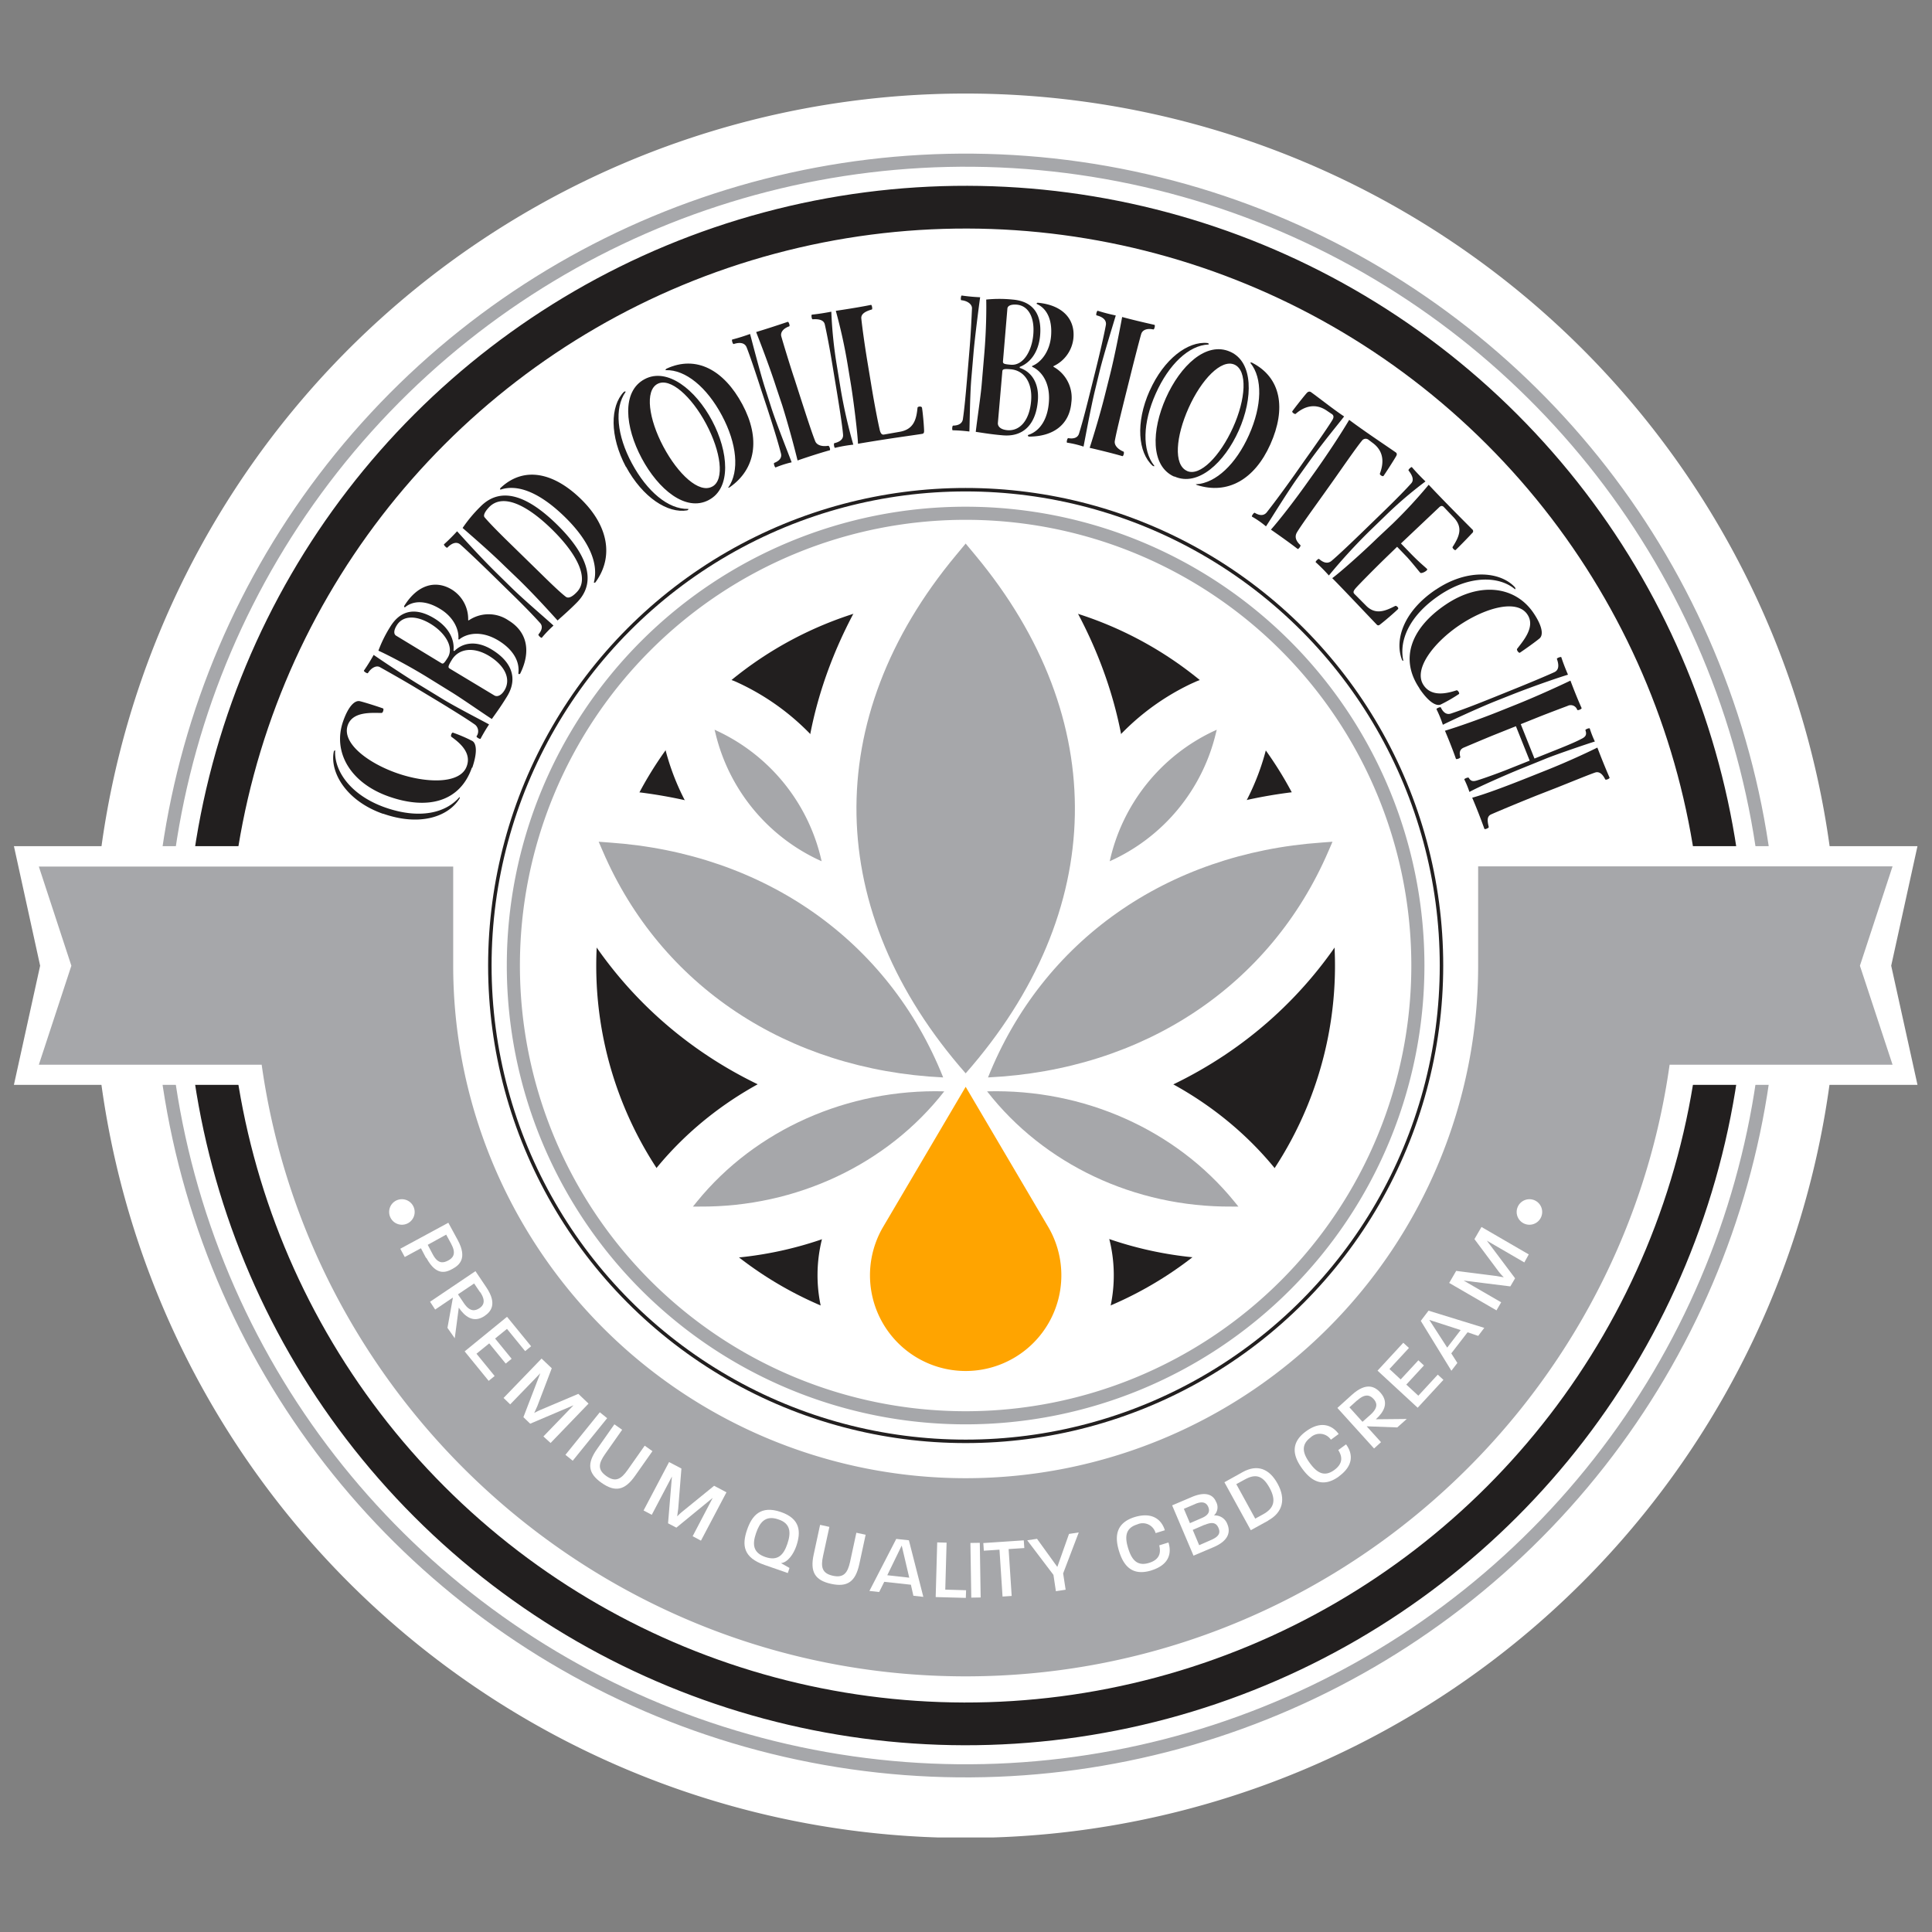 <svg data-name="Layer 1" version="1.1" viewBox="0 0 250 250" xmlns="http://www.w3.org/2000/svg" xmlns:xlink="http://www.w3.org/1999/xlink">
 <rect x="0" y="0" width="250" height="250" fill="#808080" stroke="none"/>
 <defs>
  <style>.cls-1{fill:#fff;}.cls-2{fill:#221f1f;}.cls-3,.cls-6,.cls-7,.cls-8,.cls-9{fill:none;}.cls-3,.cls-6,.cls-8{stroke:#221f1f;}.cls-10,.cls-3,.cls-6,.cls-7,.cls-8,.cls-9{stroke-miterlimit:10;}.cls-3{stroke-width:18.02px;}.cls-10,.cls-4{fill:#a6a7aa;}.cls-5{fill:#ffa400;}.cls-6,.cls-9{stroke-width:8.38px;}.cls-10,.cls-7{stroke:#a6a7aa;}.cls-7{stroke-width:2.57px;}.cls-8{stroke-width:0.68px;}.cls-9{stroke:#fff;}.cls-10{stroke-width:0.47px;}</style>
  <symbol id="CBD_Oil_2" data-name="CBD Oil 2" viewBox="0 0 373.2 341.91">
   <path class="cls-1" d="M357.56,171A171,171,0,1,1,186.6,0a171,171,0,0,1,171,171"/>
   <path class="cls-2" d="M250,171a63.41,63.41,0,1,1-63.41-63.41A63.4,63.4,0,0,1,250,171"/>
   <path class="cls-3" d="M250,171a63.41,63.41,0,1,1-63.41-63.41A63.4,63.4,0,0,1,250,171Z"/>
   <path class="cls-1" d="m186.6 202.4a10.3 10.3 0 0 1-7.73-3.5c-31.47-35.78-32.23-78.77-2.05-115l1.86-2.25a10.3 10.3 0 0 1 15.83 0l1.88 2.25c30.18 36.23 29.4 79.23-2.06 115a10.3 10.3 0 0 1-7.73 3.5"/>
   <path class="cls-1" d="m191 203.15a10.3 10.3 0 0 1-9.54-14.15c12.17-30.43 39.92-50.06 74.23-52.51l2.13-0.15h0.73a10.3 10.3 0 0 1 9.45 14.38l-0.8 1.84c-12.91 30-41.21 48.92-75.69 50.58h-0.51"/>
   <path class="cls-1" d="M238.3,228.52c-21.88,0-42.68-9.93-55.62-26.56a10.3,10.3,0,0,1,7.84-16.62q1,0,2,0c21.29,0,41.74,9.5,54.71,25.4l.81,1a10.3,10.3,0,0,1-7.92,16.81Z"/>
   <path class="cls-1" d="M214.83,160.86a10.29,10.29,0,0,1-10-12.58,47.48,47.48,0,0,1,26-32.58l.74-.33a10.15,10.15,0,0,1,4.27-.93,10.29,10.29,0,0,1,10,12.79l-.2.79a47.34,47.34,0,0,1-26.7,32,10.29,10.29,0,0,1-4.09.84"/>
   <path class="cls-1" d="M158.36,160.86a10.25,10.25,0,0,1-4.08-.84,47.34,47.34,0,0,1-26.7-32l-.2-.79a10.31,10.31,0,0,1,14.28-11.86l.71.33a47.49,47.49,0,0,1,26,32.58,10.29,10.29,0,0,1-10,12.58"/>
   <path class="cls-1" d="m181.68 203.14c-34.48-1.66-62.78-20.57-75.69-50.58l-0.8-1.85a10.3 10.3 0 0 1 9.46-14.36h0.73l2.13 0.15c34.31 2.5 62.05 22.1 74.22 52.5a10.29 10.29 0 0 1-9.55 14.12h-0.5"/>
   <path class="cls-1" d="m133.07 228.51a10.3 10.3 0 0 1-7.92-16.81l0.8-1c13-15.91 33.43-25.41 54.71-25.41h2a10.3 10.3 0 0 1 7.86 16.71c-13 16.63-33.75 26.56-55.62 26.56z"/>
   <path class="cls-1" d="m186.6 260.77a29.1 29.1 0 0 1-25-43.9l16.12-27.36a10.29 10.29 0 0 1 17.74 0l16.12 27.36a29.08 29.08 0 0 1-25 43.9"/>
   <path class="cls-4" d="m186.6 192.1c27.88-31.71 28.58-69.55 1.87-101.62l-1.87-2.25-1.87 2.25c-26.71 32.07-26 69.91 1.87 101.62"/>
   <path class="cls-4" d="m191 192.85c10.69-26.74 35-43.89 65.39-46l2.13-0.16-0.8 1.85c-11.35 26.38-36.19 42.89-66.72 44.36"/>
   <path class="cls-4" d="M190.8,195.63h0c18.94-.52,37,7.52,48.46,21.59l.81,1h-1.33c-19,.13-36.8-8.28-47.94-22.59"/>
   <path class="cls-4" d="M214.83,150.57h0a37,37,0,0,1,20.28-25.51l.72-.33-.2.79a36.91,36.91,0,0,1-20.8,25"/>
   <path class="cls-4" d="M158.37,150.57h0a37,37,0,0,0-20.29-25.51l-.71-.33.2.79a36.89,36.89,0,0,0,20.8,25"/>
   <path class="cls-4" d="M182.17,192.85h0c-10.69-26.74-35-43.89-65.39-46l-2.13-.16.8,1.85c11.35,26.38,36.19,42.89,66.72,44.36"/>
   <path class="cls-4" d="M182.4,195.63h0c-18.94-.52-37,7.52-48.46,21.59l-.81,1h1.33c18.94.13,36.79-8.28,47.94-22.59"/>
   <path class="cls-5" d="m186.6 194.74 16.12 27.36a18.76 18.76 0 1 1-32.24 0z"/>
   <circle class="cls-6" transform="translate(-66.23 182.02) rotate(-45)" cx="186.6" cy="170.96" r="148.68"/>
   <circle class="cls-7" transform="translate(-19.27 318.15) rotate(-78.06)" cx="186.6" cy="170.96" r="157.89"/>
   <path class="cls-7" d="M275.26,171A88.67,88.67,0,1,1,186.6,82.29,88.66,88.66,0,0,1,275.26,171Z"/>
   <circle class="cls-8" cx="186.6" cy="170.96" r="93.29"/>
   <path class="cls-1" d="M186.6,310.09c-70.2,0-128.43-52.26-137.82-119.92H5.21L9.43,171,5.21,151.75H85.89V171a100.71,100.71,0,0,0,201.42,0V151.75H368L363.77,171,368,190.17H324.41C315,257.83,256.8,310.09,186.6,310.09"/>
   <path class="cls-9" d="M186.6,310.09c-70.2,0-128.43-52.26-137.82-119.92H5.21L9.43,171,5.21,151.75H85.89V171a100.71,100.71,0,0,0,201.42,0V151.75H368L363.77,171,368,190.17H324.41C315,257.83,256.8,310.09,186.6,310.09Z"/>
   <path class="cls-10" d="M186.6,310.09c-70.2,0-128.43-52.26-137.82-119.92H5.21L11.51,171l-6.3-19.21H85.89V171a100.71,100.71,0,0,0,201.42,0V151.75H368L361.68,171,368,190.17H324.41C315,257.83,256.8,310.09,186.6,310.09"/>
   <path class="cls-1" d="M80.8,228.29l-1-1.9-3.17,1.72-.88-1.62,9.42-5.1,1.85,3.4c1.94,3.6.28,4.92-1,5.63s-3.19,1.49-5.15-2.13m4.88-2.73-1-1.84-3.62,2,1,1.89c1.06,2,2.18,1.62,3,1.19s1.71-1.21.63-3.2"/>
   <path class="cls-1" d="M85,242l1.07-5.94-3.48,2.35-1-1.53,8.9-6,2.13,3.17c2.26,3.35.79,4.85-.35,5.62-2.19,1.48-3.89.07-5.05-1.63l-.79,6Zm6.38-7-1.15-1.7-3.17,2.13,1.17,1.74c1.22,1.8,2.25,1.47,3,1s1.42-1.35.19-3.17"/>
   <polygon class="cls-1" points="88.37 246.61 96.68 239.83 101.4 245.61 100.23 246.56 96.67 242.2 94.34 244.09 97.58 248.06 96.42 249 93.19 245.04 90.69 247.07 94.25 251.44 93.08 252.39"/>
   <path class="cls-1" d="m103.81 263.29 5.9-6.11-8.49 3.61-1.33-1.28 3.31-8.61-5.9 6.1-1.3-1.26 7.45-7.72 2 1.9-2.83 7.42-0.61 1.35a14 14 0 0 1 1.33-0.65l7.32-3.1 2 1.91-7.44 7.72z"/>
   <polygon class="cls-1" points="108.13 266.89 114.87 258.55 116.31 259.71 109.56 268.05"/>
   <path class="cls-1" d="M121.79,271c-2,2.86-3.9,3.27-6.57,1.39s-2.91-3.78-.89-6.64l3.4-4.84,1.52,1.07-3.35,4.77c-1.27,1.81-1.53,3.05.26,4.31s2.89.61,4.16-1.2l3.35-4.76,1.52,1.07Z"/>
   <path class="cls-1" d="M133.07,282.85l3.94-7.52-7.13,5.84-1.63-.85.76-9.18-3.95,7.51-1.61-.85,5-9.49,2.42,1.27-.63,7.91c-.05.34-.2,1.47-.2,1.47a12.74,12.74,0,0,1,1.09-1l6.15-5,2.42,1.28-5,9.48Z"/>
   <path class="cls-1" d="M147.19,288.49c-4.25-1.45-4.45-3.94-3.47-6.84s2.71-4.88,6.61-3.56,4,3.94,3.07,6.67c-.54,1.58-1.65,3.2-3,3.37l1.66.94-.33,1Zm2.65-8.95c-2.53-.86-3.63.63-4.34,2.71s-.69,3.82,1.83,4.68,3.61-.52,4.31-2.58.76-4-1.8-4.81"/>
   <path class="cls-1" d="M165.74,288.35c-.75,3.42-2.33,4.54-5.52,3.84s-4.16-2.36-3.41-5.78l1.25-5.79,1.82.4-1.24,5.7c-.47,2.16-.22,3.41,1.92,3.88s2.9-.57,3.38-2.73l1.23-5.7,1.82.39Z"/>
   <path class="cls-1" d="M176.35,294.52l-.49-2.16-5.22-.57-1,2-1.91-.21,5.26-10.2,2.48.27,2.83,11.09Zm-2.29-9.84-2.83,5.82,4.31.48Z"/>
   <polygon class="cls-1" points="180.72 294.78 181.02 284.06 182.86 284.11 182.6 293.32 186.68 293.44 186.63 294.94"/>
   <polygon class="cls-1" points="187.7 294.89 187.53 284.17 189.37 284.14 189.54 294.86"/>
   <polygon class="cls-1" points="195.02 285.37 195.62 294.56 193.83 294.68 193.23 285.49 190.16 285.69 190.06 284.19 197.99 283.66 198.1 285.17"/>
   <polygon class="cls-1" points="205.71 290.14 206.2 293.34 204.29 293.63 203.81 290.43 198.67 283.65 200.59 283.36 204.57 288.87 206.86 282.4 208.77 282.11"/>
   <path class="cls-1" d="M223,289.56c-3.83,1.17-5.47-1-6.33-3.79s-.7-5.52,3.11-6.69c3.37-1,5.21.47,5.87,2.6l-1.81.56a2.61,2.61,0,0,0-3.61-1.7c-2.42.74-2.42,2.58-1.77,4.68s1.67,3.61,4.09,2.86c2-.61,2.39-1.89,2-3.44l1.81-.56c.7,2.26,0,4.44-3.38,5.48"/>
   <path class="cls-1" d="M235.19,285l-3.92,1.66-4.19-9.86,3.86-1.64c2.63-1.12,4.14-.5,4.73.9a2.19,2.19,0,0,1-.39,2.72,2.58,2.58,0,0,1,2.62,1.69c.64,1.49.31,3.25-2.71,4.53m-3.6-8.46-2.21.94,1.19,2.81,2.31-1c1.59-.67,1.56-1.51,1.28-2.18s-.93-1.28-2.57-.58m1.84,4.08-2.31,1,1.26,3,2.28-1c1.82-.77,1.85-1.55,1.5-2.4-.56-1.31-1.68-1-2.73-.57"/>
   <path class="cls-1" d="M245.94,279.78l-3.44,1.89-5.17-9.4,3.59-2c2.82-1.55,5.18-.73,6.84,2.29s1,5.63-1.82,7.19m-4.65-8-1.63.89,3.71,6.76,1.55-.85c2.07-1.14,2.65-2.65,1.26-5.19s-2.84-2.75-4.89-1.61"/>
   <path class="cls-1" d="M259.8,271.12c-3.23,2.35-5.49.85-7.22-1.52s-2.45-5,.77-7.33c2.84-2.07,5.07-1.26,6.38.54l-1.52,1.12a2.63,2.63,0,0,0-4-.43c-2,1.49-1.44,3.22-.14,5s2.75,2.86,4.8,1.37c1.68-1.23,1.64-2.57.78-3.91l1.53-1.12c1.39,1.91,1.45,4.19-1.41,6.28"/>
   <path class="cls-1" d="M271.22,261.52l-6-.22,2.81,3.11-1.36,1.24-7.19-7.95,2.83-2.56c3-2.71,4.69-1.46,5.61-.44,1.77,2,.63,3.84-.9,5.22l6.06-.06Zm-7.85-5.32-1.53,1.38,2.56,2.84L266,259c1.62-1.46,1.15-2.43.57-3.06s-1.52-1.22-3.15.25"/>
   <polygon class="cls-1" points="275.22 257.66 267.35 250.39 272.4 244.92 273.51 245.94 269.69 250.07 271.89 252.11 275.36 248.36 276.45 249.37 272.99 253.12 275.35 255.3 279.16 251.17 280.27 252.19"/>
   <path class="cls-1" d="m287.09 243.57-2.09-0.7-3.19 4.13 1.19 1.88-1.17 1.53-6-9.78 1.52-2 10.93 3.37zm-9.59-3.13 3.51 5.43 2.64-3.44z"/>
   <path class="cls-1" d="M296.13,229.17l-7.35-4.27,5.54,7.38-.93,1.59-9.15-1.14,7.35,4.26-.92,1.58-9.27-5.38,1.37-2.36,7.88,1,1.45.26a13,13,0,0,1-1-1.13l-4.75-6.36,1.38-2.38,9.27,5.38Z"/>
   <path class="cls-1" d="m299.63 219.28a2.5 2.5 0 1 1-2.49-2.5 2.49 2.49 0 0 1 2.49 2.5"/>
   <path class="cls-1" d="m73.57 219.28a2.5 2.5 0 1 0 2.49-2.5 2.48 2.48 0 0 0-2.49 2.5"/>
   <path class="cls-2" d="M72.38,141.22c-7.21-2.52-10.44-8.1-9.68-12.12,0-.23.31-.44.28-.25-.19,4.05,3.14,8.79,9.83,11.13s11.84,1.08,14.5-2c.12-.13.15.15,0,.34-2.22,3.44-7.69,5.41-14.93,2.87m17.4-9c-2.32,6.64-8.59,8.32-16.23,5.65s-11.11-8.78-9-14.78c1-2.88,2.27-4.17,3.29-3.92.86.2,3.39,1,4.52,1.41.22.08,0,.89-.27.89-1.91,0-5.67-.35-6.64,2.41-1.23,3.52,4,7.43,9.7,9.41s12.39,2.16,13.63-1.38c1-2.7-1.51-4.68-3-5.76-.23-.15.07-.9.29-.82a29.53,29.53,0,0,1,3.8,1.63c.74.43,1.1,2,0,5.23Z"/>
   <path class="cls-2" d="M79.22,116.77c-2.87-1.74-5.9-3.43-7.48-4.32-.74-.41-1.77.24-2.33,1.17-.11.17-.88-.34-.79-.48.76-1.11,1.31-2,1.91-3.08,1.3.91,6.82,4.6,9.19,6l4.44,2.71c2.7,1.64,7.7,4.19,9,4.92a31.61,31.61,0,0,0-1.67,2.81c-.08.14-.85-.29-.79-.48a1.68,1.68,0,0,0-.25-2.25c-1.48-1.06-4-2.61-6.7-4.27Zm1.5-2.54c-4.18-2.54-7.92-4.4-9.26-5a25.1,25.1,0,0,1,2.28-4.62c2.16-3.57,5.24-3.8,8.67-1.72,3,1.81,4,4.3,3.77,6.32l.17.1c1.45-1.48,4.09-2.28,7.35-.29,3.82,2.32,5.18,5.59,3,9.15-1.35,2.22-2.45,3.66-3,4.46-2-1.3-6-4.1-8-5.32Zm3.09-2.55c.36.22.56,0,1.26-1.11,1.28-2.11-.65-4.94-3.35-6.58-2.93-1.79-5.51-1.63-6.67.29-.62,1-.59,1.71-.13,2Zm15.09,2c.33-2.54-1.26-4.82-3.89-6.43-3.5-2.12-6.36-1.34-7.74-.19l-.13-.08c.18-1.92-1-4.39-3.57-5.93-2.83-1.73-5.26-1.66-6.87-.35-.11.12-.25-.12-.17-.25,2.61-4.21,6.18-5.11,9.31-3.21a6.81,6.81,0,0,1,3.22,6l.1.06a6.91,6.91,0,0,1,7.81,0c3.66,2.22,4.45,6.05,2.31,10.38-.08.21-.38.18-.38,0M94.18,118c.59.36,1.39,0,2-1,1.28-2.11.22-4.74-3-6.73-3.07-1.87-6-1.48-7.36.82-.72,1.18-.74,1.43-.38,1.65Z"/>
   <path class="cls-2" d="M94.2,94.76c-2.33-2.29-5.37-5.19-6.68-6.34-.67-.58-1.58-.38-2.54.61-.14.13-.77-.54-.66-.65,1-.91,1.77-1.69,2.57-2.56,1,1.1,4.3,4.81,7.82,8.27l2.72,2.67c2.52,2.49,7.27,6.52,8.36,7.55a23.76,23.76,0,0,0-2.29,2.38c-.12.12-.77-.48-.66-.65.69-.81.9-1.63.29-2.27-1.89-2.09-4-4.2-6.29-6.42Zm2-2.13c-2.5-2.46-5.41-5-8.23-7.46A27.61,27.61,0,0,1,91.45,81c4.28-4.35,9.73-1.7,15.06,3.54s8.17,10.88,3.89,15.22c-1.4,1.43-2.84,2.67-3.81,3.55-2.23-2.46-4.62-5.08-7.51-7.92Zm7.12,1.5c1.18,1.16,3.68,3.62,4.86,4.51.54.44,1.33,0,2.17-.88,2.54-2.59.11-7.42-4.81-12.26s-9.67-7.16-12.35-4.43c-.65.67-1.26,1.55-.92,2,1,1.17,2.23,2.41,4,4.17Zm10.39,1.7C114.71,92,112.6,87.49,108,83s-9-6.54-12.58-5.35c-.15,0-.12-.21,0-.34,4.72-4.42,10.61-2.86,15.83,2.27s6.44,11.2,2.77,16.24c-.11.12-.33.12-.31,0"/>
   <path class="cls-2" d="M120,73.22c-3.24-6.09-3.08-11.94-.44-14.7.14-.16.46-.16.35,0-2.22,3.15-1.7,8.51,1.26,14s7.1,9,11,8.92c.23,0-.05.25-.18.28-3.77.65-8.7-2.49-12-8.58m16.25,6.55c-4.53,2.41-9.91-2.1-13.16-8.19s-4-13.09.59-15.51c4.42-2.35,10,2.07,13.22,8.16s3.8,13.17-.62,15.52Zm.68-2.63c2.47-1.32,1.68-6.89-1.2-12.29s-7.06-9.17-9.55-7.84-1.72,6.89,1.16,12.3,7,9.23,9.56,7.84Zm3.17.14c2.17-3.16,1.68-8.53-1.28-14.08s-7.13-9-11-8.89c-.15,0,0-.2.14-.29,5.83-2.71,11.26.26,14.87,7s2.59,12.72-2.48,16.25c-.1.1-.41.12-.3,0"/>
   <path class="cls-2" d="M146.58,58.32c-1-3.12-2.3-7-2.93-8.57-.33-.82-1.22-1.07-2.53-.64-.19.06-.44-.83-.29-.88,1.31-.34,2.35-.68,3.5-1.09.35,1.3,2,7.73,3,10.81l1.15,3.6c1.09,3.37,3.48,9.33,4,10.75a19.48,19.48,0,0,0-3.13,1c-.14.09-.46-.78-.29-.88,1-.4,1.56-1,1.32-1.88-.71-2.73-1.69-5.78-2.66-8.78Zm2.85-.8c-1.12-3.48-2.77-7.85-3.91-10.76,1.94-.59,3.89-1.22,6.2-2,.18-.06.49.81.28.88-1.15.41-1.78,1.18-1.54,2,.47,1.67,2,6.64,2.57,8.29l1.26,3.92c1.12,3.45,2.18,6.75,2.82,8.33.34.82,1.43,1.07,2.55.88.23,0,.47.82.29.88-1.56.42-4.37,1.32-6.31,2-.62-2.55-1.81-7-3-10.8Z"/>
   <path class="cls-2" d="M160.5,53.36c-.58-3.57-1.17-6.56-1.52-8.1-.22-.94-1.32-1.08-2.39-1-.19,0-.3-.89-.14-.91,1.4-.15,2.54-.34,3.81-.58a84.45,84.45,0,0,0,1.08,10.55l.79,4.83a101.72,101.72,0,0,0,2.44,10.69,27.72,27.72,0,0,0-3.57.62c-.16.07-.33-.84-.15-.91,1-.24,1.8-.73,1.71-1.69-.13-1.57-.59-4.55-1.15-8Zm2.93-.4a102.46,102.46,0,0,0-2.29-10.36c2.52-.37,5.4-.85,6.91-1.17.16,0,.33.85.15.91-1.06.3-2.15.78-2.06,1.75.15,1.49.59,4.78,1.15,8.2l.78,4.71c.7,4.3,1.39,7.66,1.63,8.71.16.8.39,1.23.87,1.15l3.07-.54c2.88-.47,3.31-2.61,3.52-4.71,0-.28.82-.37.88,0,.15.91.37,3.22.41,4.5,0,.38-.07.56-.38.61-2.16.35-5.77.79-12.58,1.94-.06-1.75-.78-7.92-1.42-11.83Z"/>
   <path class="cls-2" d="M187.31,50.71c.29-3.34.45-6.81.53-8.62,0-.85-1-1.48-2.09-1.57-.19,0-.08-.94.08-.92,1.33.19,2.39.28,3.61.34-.23,1.57-1.07,8.15-1.3,10.91L187.7,56c-.26,3.15-.31,8.76-.37,10.26-1.09-.13-2.05-.21-3.27-.24-.16,0-.12-.9.08-.92,1,0,1.77-.39,1.91-1.23.27-1.8.55-4.71.82-7.9Zm2.95.21c.41-4.88.41-9.06.37-10.53a25.45,25.45,0,0,1,5.16,0c4.16.35,5.74,3,5.41,7-.3,3.46-2.07,5.47-4,6.2v.2c2,.63,3.87,2.64,3.55,6.45-.37,4.45-2.69,7.12-6.85,6.77-2.59-.22-4.37-.56-5.32-.68.26-2.38,1-7.19,1.18-9.53Zm2.65,13.72c0,.69.61,1.25,1.86,1.36,2.46.21,4.34-1.92,4.66-5.72.3-3.57-1.33-6-4-6.22-1.38-.12-1.61,0-1.64.4Zm1-12.1c0,.42.21.52,1.55.63,2.47.21,4.14-2.78,4.4-5.93.29-3.42-1-5.66-3.25-5.85-1.18-.09-1.79.24-1.83.78Zm5,14.38c2.42-.83,3.76-3.27,4-6.35.34-4.07-1.63-6.29-3.28-7l0-.16c1.79-.7,3.46-2.88,3.71-5.84.28-3.3-.87-5.45-2.76-6.3-.16-.06,0-.27.15-.26,4.92.45,7.33,3.25,7,6.9a6.8,6.8,0,0,1-3.92,5.54v.12a6.92,6.92,0,0,1,3.51,7c-.36,4.26-3.43,6.67-8.27,6.69-.22,0-.33-.26-.19-.33"/>
   <path class="cls-2" d="M212.09,54.19c.79-3.17,1.7-7.11,2-8.82.14-.88-.49-1.55-1.82-1.88-.19-.05.06-.94.22-.9,1.29.4,2.35.67,3.54.92-.38,1.3-2.35,7.63-3.13,10.77L212,58c-.85,3.44-2,9.75-2.29,11.22a18.84,18.84,0,0,0-3.22-.77c-.16,0,0-.9.23-.89,1,.18,1.86-.05,2.11-.91.83-2.69,1.6-5.79,2.36-8.85Zm2.84.83c.88-3.55,1.78-8.13,2.35-11.21,1.95.53,3.95,1,6.33,1.54.19,0,0,.95-.22.9-1.19-.26-2.13.06-2.38.91-.48,1.67-1.76,6.71-2.17,8.39l-1,4c-.87,3.52-1.7,6.88-2,8.56-.15.87.65,1.66,1.7,2.09.21.09,0,.94-.22.89-1.54-.46-4.41-1.17-6.41-1.63.81-2.5,2.13-6.85,3.1-10.78Z"/>
   <path class="cls-2" d="M222.67,58.29c2.81-6.3,7.53-9.77,11.33-9.38.2,0,.4.26.18.29-3.84.18-7.75,3.89-10.31,9.62s-2.71,11.12-.3,14.14c.13.18-.22.11-.33,0-2.82-2.57-3.38-8.39-.57-14.69m4.82,16.84c-4.69-2.1-4.44-9.12-1.63-15.42s7.88-11.17,12.6-9.07c4.57,2,4.49,9.15,1.68,15.45s-8,11.09-12.62,9ZM230,74c2.54,1.14,6.46-2.9,9-8.49s2.89-11.2.31-12.36-6.49,2.89-9,8.49-3,11.15-.31,12.35Zm1.83,2.6c3.83-.24,7.76-3.93,10.32-9.66s2.69-11.13.29-14.1c-.09-.12.13-.15.31-.07,5.72,2.93,6.72,9,3.59,16s-8.45,9.86-14.34,8c-.13,0-.35-.24-.17-.24"/>
   <path class="cls-2" d="M253,72c1.9-2.66,4.6-6.51,5.5-8,.26-.43.33-.86-.09-1.15l-.91-.61c-2.46-1.75-4.71-.75-6.2.56-.13.14-.81-.3-.65-.52.47-.66,2.16-2.81,2.8-3.54.28-.32.59-.38.85-.2,1.65,1.18,4.31,3.31,6.5,4.77-1,1.32-4.19,5.11-7.23,9.38l-1.84,2.57c-2.06,2.89-5.4,8.35-6.25,9.6a18.11,18.11,0,0,0-2.74-1.91c-.15-.07.36-.83.54-.75.9.55,1.75.63,2.34-.08,1.72-2.19,3.6-4.77,5.43-7.34Zm2.34,1.81c2.12-3,4.7-6.87,6.45-9.83,3.17,2.36,6.69,4.68,9.14,6.38.26.19.24.45.06.75-.48.84-2,3.2-2.47,3.86-.14.19-.79-.22-.71-.45.7-1.87,1-4.31-1.5-6.09l-.79-.6a.9.9,0,0,0-1.24.25c-1.07,1.27-4.48,6.22-5.64,7.85l-1.9,2.67c-2.28,3.2-4.32,6-5.18,7.42-.48.8-.29,1.64.66,2.51.16.16-.38.86-.54.75-1.39-1.08-3.54-2.61-5.23-3.78,1.76-2,4.53-5.57,6.87-8.86Z"/>
   <path class="cls-2" d="M268.3,82.17c2.6-2.51,4.73-4.7,5.65-5.74.65-.71.13-1.69-.52-2.53-.11-.17.55-.76.66-.65.93,1.07,1.73,1.9,2.66,2.8a78.42,78.42,0,0,0-7.92,6.78l-3.1,3a112.5,112.5,0,0,0-7.92,8.66,31.62,31.62,0,0,0-2.58-2.6c-.11-.12.5-.75.66-.64.77.68,1.6,1,2.36.44,1.22-1,4.16-3.8,6.65-6.22Zm2,2.18a96.62,96.62,0,0,0,7.08-7.65c2.67,2.86,6.3,6.5,8.52,8.73a.46.46,0,0,1,0,.75c-.68.74-2.12,2.23-3.23,3.31-.17.16-.7-.4-.61-.58,1.48-2.29,2-3.93.18-5.85l-1.9-2c-.34-.34-.65-.22-1,.15l-7.4,7,1.88,1.94c1.83,1.89,2.82,2.63,3.25,3.07.24.25-1.08,1-1.35.72s-1.27-1.59-2.53-3l-2-2.08-2.52,2.44c-2.05,2-4.61,4.6-5.37,5.42s-.78,1.08-.45,1.42l2.18,2.19c1.9,2,3.9,1.09,5.77.14.23-.14.8.38.55.62-.72.7-2.47,2.22-3.58,3.07a.4.4,0,0,1-.59-.06c-1.47-1.52-6.85-7.23-8.71-9.09,1.4-1,5.92-5,8.77-7.79Z"/>
   <path class="cls-2" d="M278.76,97.28c6.32-4.27,12.73-3.51,15.5-.51.16.17.16.52,0,.38-3.13-2.58-8.91-2.74-14.78,1.22s-7.94,8.83-7.08,12.79c0,.17-.22,0-.28-.21-1.43-3.83.27-9.39,6.62-13.67m-3.19,19.3c-3.94-5.83-1.55-11.85,5.16-16.38s13.66-3.63,17.22,1.64c1.71,2.52,2,4.31,1.17,5s-2.84,2.12-3.84,2.79c-.19.13-.71-.52-.54-.76,1.15-1.52,3.67-4.33,2-6.75-2.08-3.09-8.35-1.23-13.33,2.13s-9.13,8.64-7,11.76c1.59,2.37,4.64,1.58,6.43,1,.26-.1.68.59.49.72a30.89,30.89,0,0,1-3.58,2.06c-.79.34-2.25-.3-4.17-3.15Z"/>
   <path class="cls-2" d="M293.55,117c3.05-1.22,6.92-2.84,8.5-3.57.8-.39.94-1.27.47-2.57-.08-.18.79-.49.86-.35.42,1.29.83,2.3,1.31,3.43-1.44.43-6.14,2-11,3.91l-3.25,1.29c-3.3,1.32-8.93,3.92-10.28,4.62a22.9,22.9,0,0,0-1.25-3.05c-.07-.15.75-.51.85-.35.47,1,1.14,1.49,2,1.19,2.67-.89,5.46-2,8.4-3.18Zm1,2.79c3.4-1.36,7.66-3.27,10.62-4.69.71,1.89,1.48,3.8,2.19,5.38.07.18-.74.54-.86.35a1.34,1.34,0,0,0-1.89-.77c-1.44.54-3.53,1.33-5.24,2l-3.94,1.58,2.69,6.74,2.65-1.06c1.93-.77,5.08-2,6.52-2.78.84-.4,1.14-.8.82-1.71-.08-.18.83-.5.85-.34a20.24,20.24,0,0,0,1,2.55c-1.44.44-7.22,2.4-9.47,3.3L296,132.16c-3.58,1.43-9.31,4-10.63,4.77a18.88,18.88,0,0,0-1-2.44c-.1-.13.75-.5.86-.34.37.61.74.81,1.69.5,1.38-.41,4.7-1.63,6-2.16l4.26-1.7-2.7-6.75-4.25,1.7c-1.37.55-4.35,1.81-5.91,2.47-.82.32-1,.94-.74,1.88.05.22-.79.52-.86.34-.58-1.67-1.35-3.61-2.15-5.5,2.51-.77,6.63-2.2,10.39-3.7Zm4.11,17.79c-3.58,1.43-7.33,3-9,3.73-.85.37-.83,1.15-.5,2.51,0,.19-.78.52-.86.34q-1.14-3.18-2.39-6.1c2.48-.68,6.52-2.19,10.81-3.9l3.86-1.54c3.84-1.53,7.62-3.28,9.87-4.39.72,1.89,1.52,3.89,2.39,5.89.08.18-.74.54-.85.34-.5-1-1.15-1.62-2-1.33-1.17.4-4.3,1.68-7.46,2.94Z"/>
  </symbol>
 </defs>
 <title>250 px_1</title>
 <use transform="matrix(.66 0 0 .66 1.801 12.105)" width="373.2" height="341.91" stroke-width=".56" xlink:href="#CBD_Oil_2"/>
</svg>
